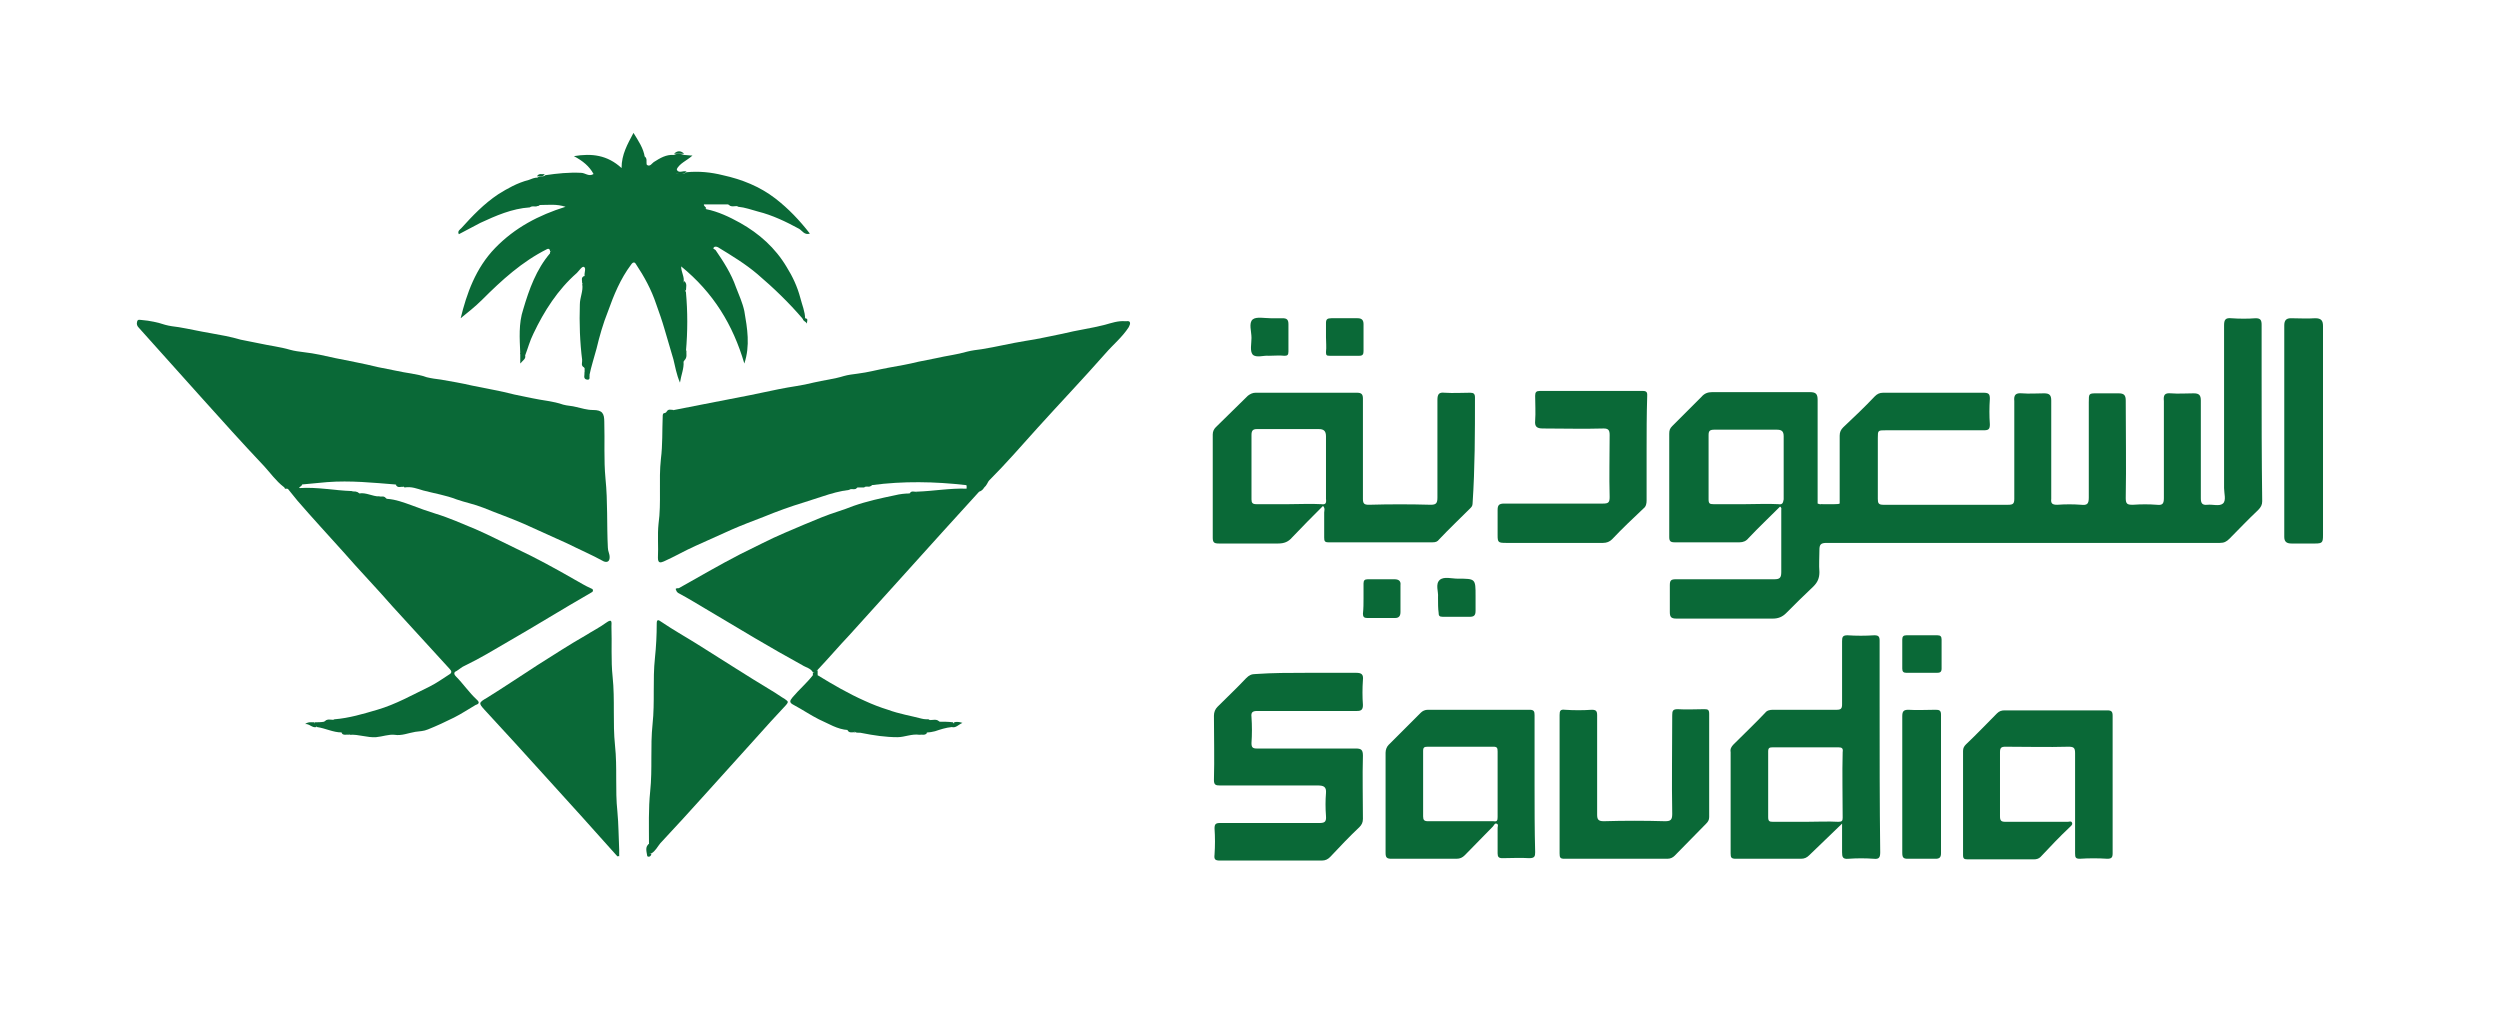<?xml version="1.0" encoding="utf-8"?>
<!-- Generator: Adobe Illustrator 28.2.0, SVG Export Plug-In . SVG Version: 6.00 Build 0)  -->
<svg version="1.1" id="Layer_1" xmlns="http://www.w3.org/2000/svg" xmlns:xlink="http://www.w3.org/1999/xlink" x="0px" y="0px"
	 viewBox="0 0 419.5 170.3" style="enable-background:new 0 0 419.5 170.3;" xml:space="preserve">
<style type="text/css">
	.st0{fill:#0A6937;}
</style>
<g>
	<path class="st0" d="M66.4,81.3c-3.8-0.3-7.6-0.7-11.5-0.4c-1.4,0.1-2.9,0.3-4.3,0.4c-1,0.4-1.9,1-3,0.4c-1.3-1-2.2-2.3-3.3-3.5
		c-3.6-3.8-7.1-7.7-10.6-11.6c-3.5-3.9-6.9-7.7-10.4-11.6c-0.3-0.3-0.4-0.6-0.3-1c0.1-0.5,0.5-0.3,0.8-0.3c1.3,0.1,2.7,0.4,3.9,0.8
		c0.7,0.2,1.5,0.3,2.3,0.4c1.8,0.3,3.5,0.7,5.3,1c1.7,0.3,3.4,0.6,5.1,1.1c1,0.2,2,0.4,3,0.6c1.8,0.4,3.6,0.6,5.3,1.1
		c0.7,0.2,1.5,0.3,2.3,0.4c1.8,0.2,3.5,0.6,5.3,1c2.4,0.5,4.7,0.9,7.1,1.5c1,0.2,2,0.4,3,0.6c1.7,0.4,3.5,0.5,5.2,1.1
		c0.8,0.2,1.6,0.3,2.4,0.4c1.7,0.3,3.5,0.6,5.2,1c2.4,0.5,4.8,0.9,7.1,1.5c0.9,0.2,1.9,0.4,2.9,0.6c1.8,0.4,3.6,0.5,5.3,1.1
		c0.7,0.2,1.5,0.2,2.2,0.4c0.9,0.2,1.8,0.5,2.8,0.5c1.6,0,1.9,0.6,1.9,2c0.1,3.2-0.1,6.3,0.2,9.5c0.4,3.9,0.2,7.7,0.4,11.6
		c0,0.6,0.3,1,0.3,1.6c0,0.8-0.5,0.9-1,0.7c-2-1.1-4.1-2-6.1-3c-2.4-1.1-4.9-2.2-7.3-3.3c-2.3-1-4.6-1.8-6.8-2.7
		c-1.5-0.6-3.1-0.9-4.5-1.4c-1.8-0.7-3.7-1-5.6-1.5c-1-0.3-2-0.7-3.1-0.5C67.3,81.3,66.8,81.6,66.4,81.3z"/>
	<path class="st0" d="M113.1,68.8c1.7-0.3,3.4-0.7,5.1-1c2.6-0.5,5.1-1,7.7-1.5c1.6-0.3,3.2-0.7,4.8-1c1.9-0.4,3.9-0.6,5.8-1.1
		c1.7-0.4,3.5-0.6,5.1-1.1c0.7-0.2,1.5-0.3,2.3-0.4c1.7-0.2,3.5-0.7,5.2-1c1.7-0.3,3.4-0.6,5-1c1-0.2,2-0.4,3-0.6
		c1.7-0.4,3.5-0.6,5.2-1.1c0.8-0.2,1.6-0.3,2.4-0.4c2.5-0.4,4.9-1,7.4-1.4c2.1-0.3,4.1-0.8,6.2-1.2c2.4-0.6,4.8-0.9,7.1-1.5
		c1.1-0.3,2.2-0.7,3.4-0.6c0.3,0,0.7-0.1,0.8,0.2c0.1,0.3-0.1,0.5-0.2,0.8c-1.1,1.7-2.6,2.9-3.9,4.4c-3.7,4.2-7.6,8.3-11.4,12.5
		c-2.7,3-5.3,6-8.1,8.8c-0.3,0.3-0.4,0.9-0.9,1.2c-1.1,0.7-2,0-3-0.4c-5.3-0.6-10.5-0.7-15.8,0c-0.4,0.3-0.9,0-1.3,0.4
		c-0.4,0-0.8,0-1.2,0c-0.4,0.4-0.9,0-1.3,0.4c-1.6,0.2-3,0.6-4.5,1.1c-1,0.3-2.1,0.7-3.1,1c-2.3,0.7-4.5,1.5-6.7,2.4
		c-1.8,0.7-3.7,1.4-5.5,2.2c-2,0.9-4,1.8-6,2.7c-1.8,0.8-3.5,1.8-5.3,2.6c-0.5,0.2-1,0.4-1-0.6c0.1-1.9-0.1-3.8,0.1-5.7
		c0.5-3.6,0-7.3,0.4-10.9c0.3-2.4,0.2-4.7,0.3-7.1c0-0.3,0-0.6,0.4-0.6C112.2,68.8,112.7,69.1,113.1,68.8z"/>
	<path class="st0" d="M98.1,46.3c-0.1-0.5,0.3-1.3-0.1-1.5c-0.3-0.2-0.8,0.6-1.2,1c-3.2,2.8-5.5,6.4-7.3,10.2
		c-0.6,1.2-0.9,2.4-1.4,3.7c-0.5,0.3-0.6-0.2-0.8-0.4c-0.1-2.5-0.3-5,0.5-7.4c1-3.4,2.2-6.7,4.5-9.4c0,0,0-0.1,0-0.2
		c0.2-0.3,0.4-0.5,0.6-0.9c-0.4,0.3-0.8,0.2-1.1,0.4c-4.2,2.1-7.6,5.2-10.9,8.5c-1.2,1.2-2.5,2.2-3.6,3.1c1-4.1,2.5-8.4,5.8-11.8
		c3.3-3.4,7.3-5.5,11.8-6.9c-1.5-0.5-2.9-0.3-4.3-0.3c-0.5,0.4-1.2,0-1.7,0.4c-3,0.2-5.7,1.4-8.3,2.6c-1.2,0.6-2.4,1.3-3.6,1.9
		c-0.3-0.5,0.2-0.8,0.4-1c1.9-2.1,3.8-4.1,6.2-5.7c1.6-1,3.2-1.9,5.1-2.4c0.5-0.2,1-0.4,1.5-0.4c0.4-0.4,0.9,0,1.3-0.4
		c2-0.3,4-0.5,6-0.4c0.7,0,1.3,0.7,2.1,0.2c-0.7-1.3-1.8-2.2-3.3-3c3-0.5,5.6-0.2,8,2c0-2.3,1-4,2-5.9c0.8,1.3,1.7,2.6,1.9,4.1
		c0.4,0.3,0,0.9,0.4,1.3c0.5,0.3,0.8-0.3,1.1-0.5c1.1-0.7,2.1-1.3,3.4-1.2c0.6-0.3,1.1-0.2,1.7,0c0.4,0,0.8,0.1,1.4,0.1
		c-1,0.9-2.2,1.3-2.7,2.4c-0.2,0.3-0.2,0.6,0.2,0.6c0.5,0,1,0.2,1.5-0.2c2.1-0.2,4.1,0,6.1,0.5c3.2,0.7,6.2,1.9,8.8,3.9
		c2.2,1.7,4.1,3.7,5.8,5.9c-0.9,0.3-1.3-0.5-1.8-0.8c-2.2-1.2-4.5-2.3-6.9-2.9c-1.1-0.3-2.2-0.7-3.3-0.8c-0.5-0.4-1.2,0-1.7-0.4
		c-1.4,0-2.7,0-4.1,0c-0.7,0.7,0.3,0.5,0.4,0.8c2,0.4,3.9,1.3,5.7,2.3c3.2,1.8,5.9,4.2,7.8,7.4c1,1.6,1.8,3.3,2.3,5.2
		c0.3,1.2,0.8,2.3,0.8,3.5c-0.1,0.1-0.3,0.1-0.4,0c-2.3-2.7-4.9-5.2-7.6-7.5c-2-1.7-4.3-3.1-6.6-4.5c-0.2-0.1-0.5-0.2-0.7,0
		c-0.3,0.3,0.2,0.3,0.3,0.5c1.3,1.9,2.6,3.9,3.4,6.2c0.5,1.3,1.1,2.6,1.4,4c0.5,2.9,1,5.8,0,8.8c-1.9-6.5-5.2-11.9-10.6-16.3
		c0,1,0.6,1.8,0.4,2.6c0.4,0.5,0,1.2,0.4,1.7c0.3,3.3,0.3,6.6,0,10c-0.4,0.5,0,1.2-0.4,1.7c0.1,1.1-0.4,2.2-0.6,3.5
		c-0.6-1.4-0.8-2.7-1.1-3.9c-0.5-1.7-1-3.4-1.5-5.1c-0.4-1.4-0.9-2.8-1.4-4.2c-0.8-2.4-2-4.6-3.4-6.7c-0.1-0.2-0.4-0.5-0.8,0.1
		c-1.8,2.4-2.9,5.1-3.9,7.9c-0.8,2-1.4,4.1-1.9,6.2c-0.4,1.5-0.9,3-1.2,4.5c-0.5,0.3-0.6-0.2-0.8-0.4c0-0.3,0-0.5,0-0.8
		c-0.3-0.4,0-0.9-0.4-1.3c-0.4-3.1-0.5-6.3-0.4-9.4c0-1.2,0.6-2.3,0.4-3.4C98,47.2,97.7,46.6,98.1,46.3z"/>
	<path class="st0" d="M57.3,122.9c-1.4,0-2.7-0.7-4.1-0.9c-0.2-0.2-0.7-0.3-0.4-0.8c0.5,0,1.1,0,1.6-0.1c0.5-0.4,1.2,0,1.7-0.4
		c2.5-0.2,4.8-0.9,7.2-1.6c3.1-0.9,5.9-2.5,8.8-3.9c1.2-0.6,2.3-1.4,3.4-2.1c0.3-0.2,0.3-0.5,0-0.8c-3.2-3.5-6.4-7-9.6-10.5
		c-2.7-3.1-5.6-6.1-8.3-9.2c-2.6-2.9-5.2-5.7-7.7-8.6c-0.6-0.7-1.1-1.4-1.7-2.1c0.7-0.3,1.4-0.4,2.1,0c2.9-0.2,5.8,0.4,8.7,0.5
		c0.4,0.3,0.9,0,1.3,0.4c1.1-0.2,2.2,0.5,3.3,0.5c0.4,0.4,0.9,0,1.3,0.4c1.5,0.1,2.8,0.6,4.2,1.1c1.3,0.5,2.7,1,4,1.4
		c2.3,0.7,4.5,1.7,6.7,2.6c2.3,1,4.4,2.1,6.7,3.2c3.4,1.6,6.7,3.4,10,5.3c0.9,0.5,1.7,1,2.6,1.4c0.2,0.1,0.4,0.1,0.4,0.4
		c0,0.2-0.2,0.3-0.4,0.4c-4.7,2.7-9.2,5.5-13.9,8.2c-2.4,1.4-4.7,2.8-7.2,4c-0.5,0.2-0.9,0.6-1.4,0.9c-0.3,0.1-0.6,0.4-0.1,0.9
		c1.2,1.2,2.2,2.7,3.5,3.9c0.7,0.6,0.1,0.8-0.2,0.9c-1.2,0.7-2.4,1.5-3.6,2.1c-1.4,0.7-2.9,1.4-4.4,2c-0.7,0.3-1.4,0.3-2.1,0.4
		c-1.2,0.2-2.3,0.7-3.5,0.5c-1-0.1-2,0.3-3.1,0.4c-1.5,0.1-2.9-0.5-4.4-0.4C58.2,122.9,57.6,123.2,57.3,122.9z"/>
	<path class="st0" d="M153.9,82.5c2.8-0.1,5.5-0.6,8.3-0.5c0.6-0.5,1.3-0.2,1.9-0.1c0.3,0.1,0.4,0.3,0.2,0.6c-2,2.2-4,4.4-6,6.6
		c-2.8,3.1-5.5,6.1-8.3,9.2c-2.5,2.8-5,5.5-7.5,8.3c-1.8,1.9-3.5,3.9-5.3,5.8c-0.3,0.2-0.3,0.7-0.8,0.4c-0.4-0.7-1.2-0.8-1.8-1.2
		c-5.3-2.9-10.6-6.1-15.8-9.2c-1.7-1-3.3-2-5-2.9c-0.3-0.2-0.3-0.4-0.4-0.6c-0.1-0.2,0.3-0.2,0.5-0.2c3.4-1.9,6.8-3.9,10.3-5.7
		c2.5-1.2,4.9-2.5,7.5-3.6c2.1-0.9,4.2-1.8,6.2-2.6c1.7-0.7,3.6-1.2,5.3-1.9c2.3-0.8,4.6-1.3,7-1.8c0.8-0.2,1.7-0.3,2.5-0.3
		C153,82.6,153.5,82.9,153.9,82.5z"/>
	<path class="st0" d="M219.2,112.9c2.8,0,5.6,0,8.4,0c0.9,0,1.2,0.3,1.1,1.2c-0.1,1.4-0.1,2.8,0,4.2c0,0.8-0.3,1-1,1
		c-5.6,0-11.2,0-16.7,0c-0.8,0-1.1,0.2-1,1c0.1,1.5,0.1,2.9,0,4.4c0,0.7,0.2,0.9,0.9,0.9c5.5,0,11.1,0,16.6,0c0.9,0,1.2,0.2,1.2,1.2
		c-0.1,3.5,0,7.1,0,10.6c0,0.6-0.2,1-0.6,1.4c-1.7,1.6-3.3,3.3-4.9,5c-0.4,0.4-0.8,0.6-1.4,0.6c-5.7,0-11.4,0-17.1,0
		c-0.8,0-1-0.2-0.9-1c0.1-1.5,0.1-2.9,0-4.4c0-0.7,0.2-0.9,0.9-0.9c5.5,0,11.1,0,16.6,0c0.9,0,1.3-0.1,1.2-1.2
		c-0.1-1.3-0.1-2.6,0-3.8c0.1-1.1-0.4-1.3-1.4-1.3c-5.5,0-11,0-16.4,0c-0.7,0-1-0.1-1-0.9c0.1-3.6,0-7.2,0-10.8
		c0-0.6,0.2-1.1,0.6-1.5c1.6-1.6,3.3-3.2,4.8-4.8c0.5-0.5,0.9-0.7,1.6-0.7C213.6,112.9,216.4,112.9,219.2,112.9z"/>
	<path class="st0" d="M103.6,143.7c-3.9-4.4-7.9-8.8-11.8-13.1c-3.5-3.9-7-7.7-10.5-11.5c-1-1.1-1-1.2,0.4-2
		c2.9-1.8,5.7-3.7,8.5-5.5c2.7-1.7,5.3-3.4,8.1-5c1.1-0.7,2.3-1.3,3.4-2.1c1.1-0.8,0.9,0,0.9,0.6c0.1,2.8-0.1,5.7,0.2,8.5
		c0.4,3.8,0,7.7,0.4,11.5c0.4,3.7,0,7.4,0.4,11.1c0.2,2.1,0.2,4.3,0.3,6.4c0,0.4,0,0.7,0,1.1C103.8,143.6,103.7,143.7,103.6,143.7z"
		/>
	<path class="st0" d="M108.9,141.6c0-2.9-0.1-5.9,0.2-8.8c0.4-3.8,0-7.5,0.4-11.3c0.4-3.7,0-7.4,0.4-11.1c0.2-1.9,0.3-3.8,0.3-5.8
		c0-0.7,0.3-0.6,0.7-0.3c2.2,1.5,4.4,2.7,6.6,4.1c4,2.5,8,5.1,12,7.5c0.7,0.4,1.5,1,2.2,1.4c0.5,0.4,0.7,0.4,0.2,1
		c-1.8,1.9-3.5,3.8-5.2,5.7c-2.8,3.1-5.5,6.1-8.3,9.2c-2.5,2.8-5,5.5-7.6,8.3c-0.5,0.6-0.8,1.3-1.5,1.7c-0.4,0.2-0.6-0.1-0.6-0.4
		C108.7,142.4,108.6,142,108.9,141.6z"/>
	<path class="st0" d="M354.5,131.6c0,3.9,0,7.8,0,11.6c0,0.7-0.2,0.9-0.9,0.9c-1.5-0.1-3.1-0.1-4.6,0c-0.7,0-0.8-0.2-0.8-0.9
		c0-5.6,0-11.2,0-16.8c0-0.9-0.2-1.1-1.1-1.1c-3.5,0.1-7.1,0-10.6,0c-0.7,0-0.9,0.2-0.9,0.9c0,3.6,0,7.2,0,10.8
		c0,0.7,0.2,0.9,0.9,0.9c3.5,0,7,0,10.5,0c0.2,0,0.6-0.2,0.7,0.2c0.1,0.3-0.2,0.5-0.4,0.7c-1.7,1.6-3.3,3.3-4.9,5
		c-0.3,0.3-0.7,0.4-1.1,0.4c-3.7,0-7.4,0-11.1,0c-0.6,0-0.8-0.1-0.8-0.7c0-5.8,0-11.6,0-17.5c0-0.5,0.2-0.8,0.5-1.1
		c1.8-1.7,3.5-3.5,5.2-5.2c0.4-0.4,0.8-0.5,1.3-0.5c5.7,0,11.4,0,17.2,0c0.7,0,0.9,0.2,0.9,0.9C354.5,123.8,354.5,127.7,354.5,131.6
		z"/>
	<path class="st0" d="M271,144.1c-2.8,0-5.7,0-8.5,0c-0.7,0-0.8-0.2-0.8-0.9c0-7.7,0-15.5,0-23.2c0-0.7,0.1-1,0.9-0.9
		c1.5,0.1,3,0.1,4.5,0c0.7,0,0.9,0.2,0.9,0.9c0,5.6,0,11.2,0,16.7c0,0.8,0.2,1.1,1.1,1.1c3.4-0.1,6.9-0.1,10.3,0
		c0.9,0,1.2-0.2,1.2-1.2c-0.1-5.5,0-11.1,0-16.6c0-0.7,0.1-1,0.9-1c1.5,0.1,3,0,4.5,0c0.6,0,0.8,0.1,0.8,0.8c0,5.8,0,11.5,0,17.3
		c0,0.5-0.2,0.8-0.5,1.1c-1.8,1.8-3.5,3.6-5.3,5.4c-0.3,0.3-0.7,0.5-1.2,0.5C276.7,144.1,273.9,144.1,271,144.1z"/>
	<path class="st0" d="M276.3,75.6c0,2.8,0,5.6,0,8.4c0,0.5-0.1,1-0.5,1.3c-1.8,1.7-3.6,3.4-5.3,5.2c-0.4,0.4-0.9,0.6-1.5,0.6
		c-5.4,0-10.9,0-16.3,0c-1.3,0-1.4-0.1-1.4-1.3c0-1.4,0-2.8,0-4.2c0-0.8,0.2-1.1,1.1-1.1c5.5,0,11.1,0,16.6,0c0.9,0,1.1-0.2,1.1-1.1
		c-0.1-3.5,0-6.9,0-10.4c0-0.8-0.2-1.1-1-1.1c-3.4,0.1-6.8,0-10.2,0c-1,0-1.4-0.3-1.3-1.3c0.1-1.4,0-2.8,0-4.2
		c0-0.6,0.2-0.8,0.8-0.8c5.8,0,11.5,0,17.3,0c0.8,0,0.7,0.5,0.7,0.9C276.3,69.7,276.3,72.7,276.3,75.6
		C276.3,75.6,276.3,75.6,276.3,75.6z"/>
	<path class="st0" d="M389.8,72.4c0,5.8,0,11.6,0,17.4c0,1.2-0.1,1.4-1.3,1.4c-1.3,0-2.6,0-4,0c-0.8,0-1.2-0.3-1.2-1.1
		c0-11.8,0-23.6,0-35.5c0-0.8,0.3-1.2,1.1-1.2c1.4,0,2.7,0.1,4.1,0c1,0,1.3,0.4,1.3,1.3C389.8,60.6,389.8,66.5,389.8,72.4z"/>
	<path class="st0" d="M319.2,131.6c0-3.8,0-7.6,0-11.4c0-0.8,0.2-1.1,1-1.1c1.5,0.1,3,0,4.6,0c0.6,0,0.9,0.1,0.9,0.8
		c0,7.8,0,15.5,0,23.3c0,0.7-0.3,0.9-0.9,0.9c-1.6,0-3.1,0-4.7,0c-0.7,0-0.9-0.2-0.9-1C319.2,139.3,319.2,135.5,319.2,131.6z"/>
	<path class="st0" d="M159.7,122c-1,0.1-1.9,0.4-2.8,0.7c-0.4,0.1-0.9,0.2-1.3,0.2c-0.4,0.3-0.9,0-1.3,0.4c-1.3-0.2-2.5,0.4-3.7,0.4
		c-2,0-4-0.3-6-0.7c-0.3-0.1-0.7,0-1-0.1c-0.4-0.4-0.9,0-1.3-0.4c-1.8-0.1-3.3-1.1-4.9-1.8c-1.4-0.7-2.7-1.6-4.2-2.4
		c-0.8-0.4-0.7-0.7-0.2-1.3c1.1-1.3,2.4-2.4,3.4-3.7c0.3-0.2,0.6-0.2,0.8,0c2.6,1.6,5.2,3.1,7.9,4.3c1.3,0.6,2.6,1.1,3.9,1.5
		c1.9,0.7,3.8,1,5.7,1.5c0.4,0.1,0.8,0.1,1.1,0.1c0.5,0.4,1.2,0,1.7,0.4c0.8,0,1.6,0,2.4,0.1C160.4,121.7,159.9,121.8,159.7,122z"/>
	<path class="st0" d="M322.5,112.9c-0.9,0-1.7,0-2.6,0c-0.5,0-0.7-0.2-0.7-0.7c0-1.6,0-3.2,0-4.9c0-0.5,0.2-0.7,0.7-0.7
		c1.7,0,3.5,0,5.2,0c0.5,0,0.7,0.2,0.7,0.7c0,1.6,0,3.2,0,4.9c0,0.6-0.3,0.7-0.8,0.7C324.1,112.9,323.3,112.9,322.5,112.9z"/>
	<path class="st0" d="M241.3,100.2c0.1-0.9-0.5-2.2,0.3-2.9c0.7-0.6,2-0.2,3-0.2c3,0,3,0,3,2.9c0,0.8,0,1.7,0,2.5c0,0.8-0.3,1-1,1
		c-1.5,0-3,0-4.5,0c-0.6,0-0.7-0.2-0.7-0.7C241.3,102.1,241.3,101.3,241.3,100.2z"/>
	<path class="st0" d="M228.8,100.4c0-0.8,0-1.7,0-2.5c0-0.5,0.2-0.7,0.7-0.7c1.5,0,3,0,4.5,0c0.7,0,1.1,0.3,1,1c0,1.5,0,3,0,4.5
		c0,0.7-0.3,1-0.9,1c-1.6,0-3.1,0-4.7,0c-0.5,0-0.7-0.2-0.7-0.7C228.8,102.1,228.8,101.2,228.8,100.4z"/>
	<path class="st0" d="M222.5,56.6c0-0.8,0-1.6,0-2.4c0-0.6,0.2-0.8,0.9-0.8c1.5,0,2.9,0,4.4,0c0.7,0,1,0.3,1,1c0,1.5,0,3,0,4.5
		c0,0.5-0.1,0.8-0.7,0.8c-1.7,0-3.3,0-5,0c-0.5,0-0.6-0.1-0.6-0.6C222.6,58.2,222.5,57.4,222.5,56.6z"/>
	<path class="st0" d="M212.9,59.7c-0.8-0.1-2.1,0.4-2.7-0.2c-0.5-0.6-0.2-1.8-0.2-2.8c0-1.1-0.5-2.5,0.2-3.1c0.6-0.5,2-0.2,3-0.2
		c0.7,0,1.3,0,2,0c0.7,0,1,0.2,1,1c0,1.5,0,3,0,4.6c0,0.6-0.2,0.7-0.7,0.7C214.7,59.6,213.9,59.7,212.9,59.7z"/>
	<path class="st0" d="M164.3,82.5c0-0.4-0.3-0.4-0.6-0.4c-0.5,0-1,0-1.5,0c0-0.3,0-0.5,0-0.8c1-0.3,1.9,0.7,3,0.4
		C165,82.1,164.7,82.4,164.3,82.5z"/>
	<path class="st0" d="M50.2,82c-0.7,0-1.4,0-2.1,0c-0.3,0.1-0.4-0.1-0.4-0.4c1.1,0.3,1.9-0.7,3-0.4C50.7,81.7,50.1,81.6,50.2,82z"/>
	<path class="st0" d="M309.1,84.6c-0.5,0.6-3.2,0.6-3.7,0C306.6,84.6,307.9,84.6,309.1,84.6z"/>
	<path class="st0" d="M108.9,141.6c0,0.4,0,0.8,0,1.2c0,0.3,0.1,0.5,0.4,0.5c-0.1,0.6-0.7,0.5-0.7,0.3
		C108.5,142.9,108.2,142.1,108.9,141.6z"/>
	<path class="st0" d="M52.7,121.2c0.1,0.3,0.3,0.5,0.4,0.8c-0.7,0.2-1.2-0.6-1.9-0.5C51.7,121.1,52.2,121.2,52.7,121.2z"/>
	<path class="st0" d="M87.3,59.2c0.3,0,0.4,0.5,0.8,0.4c0.2,0.6-0.3,0.8-0.8,1.4C87.3,60.2,87.3,59.7,87.3,59.2z"/>
	<path class="st0" d="M91.8,41.7c0.4-0.6,0.9-0.7,1.6-0.7c-0.3,0.4-0.5,1-1.1,1.2C92.3,41.8,92.1,41.7,91.8,41.7z"/>
	<path class="st0" d="M115.2,28.8c-0.5,0.6-1.3,0.4-1.9,0.3c-0.5-0.1-0.4-0.6,0.2-0.8C113.8,29.3,114.7,28.5,115.2,28.8z"/>
	<path class="st0" d="M159.7,122c-0.1-0.4,0.5-0.4,0.4-0.8c0.4-0.1,0.8-0.1,1.4,0.1C160.8,121.6,160.4,122.2,159.7,122z"/>
	<path class="st0" d="M98.1,62.5c0.3,0,0.4,0.5,0.8,0.4c0,0.3,0.2,0.9-0.4,0.8C97.8,63.6,98.1,62.9,98.1,62.5z"/>
	<path class="st0" d="M115.1,48.8c-0.7-0.4-0.3-1.1-0.4-1.7C115.4,47.5,115.1,48.2,115.1,48.8z"/>
	<path class="st0" d="M122.2,34.2c0.6,0.1,1.3-0.3,1.7,0.4C123.3,34.5,122.6,34.9,122.2,34.2z"/>
	<path class="st0" d="M56.1,120.8c-0.5,0.7-1.1,0.3-1.7,0.4C54.8,120.5,55.5,120.8,56.1,120.8z"/>
	<path class="st0" d="M157.7,121.2c-0.6,0-1.3,0.3-1.7-0.4C156.5,120.9,157.2,120.5,157.7,121.2z"/>
	<path class="st0" d="M88.9,34.6c0.4-0.7,1.1-0.3,1.7-0.4C90.2,34.9,89.5,34.5,88.9,34.6z"/>
	<path class="st0" d="M118.5,35c-0.6,0.1-0.9-0.2-1.3-0.6c0.3-0.3,0.6-0.2,0.9-0.2C118,34.6,118.5,34.7,118.5,35z"/>
	<path class="st0" d="M114.8,60.5c0-0.6-0.3-1.3,0.4-1.7C115.1,59.3,115.4,60,114.8,60.5z"/>
	<path class="st0" d="M114.8,25.8c-0.6,0-1.1,0-1.7,0C113.6,25.3,114.2,25.2,114.8,25.8z"/>
	<path class="st0" d="M108.5,27.5c-0.7-0.2-0.3-0.8-0.4-1.3C108.7,26.6,108.4,27.1,108.5,27.5z"/>
	<path class="st0" d="M142.6,82.1c0.3-0.6,0.8-0.3,1.3-0.4C143.6,82.3,143.1,82,142.6,82.1z"/>
	<path class="st0" d="M145.1,81.6c0.3-0.7,0.8-0.3,1.3-0.4C146.1,81.9,145.5,81.6,145.1,81.6z"/>
	<path class="st0" d="M66.4,81.3c0.5,0,1-0.3,1.3,0.4C67.3,81.6,66.7,82,66.4,81.3z"/>
	<path class="st0" d="M60.2,82.9c-0.4-0.1-1,0.3-1.3-0.4C59.4,82.5,59.9,82.3,60.2,82.9z"/>
	<path class="st0" d="M153.9,82.5c-0.3,0.7-0.8,0.3-1.3,0.4C152.9,82.2,153.4,82.6,153.9,82.5z"/>
	<path class="st0" d="M137.2,113.3c-0.3,0-0.6,0-0.8,0c0-0.1,0-0.3,0-0.4c0.4,0,0.4-0.5,0.8-0.4C137.2,112.7,137.2,113,137.2,113.3z
		"/>
	<path class="st0" d="M97.7,60.4c0.6,0.3,0.3,0.8,0.4,1.3C97.4,61.4,97.7,60.9,97.7,60.4z"/>
	<path class="st0" d="M113.1,68.8c-0.3,0.6-0.8,0.3-1.3,0.4C112.1,68.5,112.6,68.8,113.1,68.8z"/>
	<path class="st0" d="M142.2,122.5c0.5,0,1-0.3,1.3,0.4C143,122.8,142.5,123.1,142.2,122.5z"/>
	<path class="st0" d="M57.3,122.9c0.5,0,1-0.2,1.3,0.4C58.1,123.2,57.5,123.5,57.3,122.9z"/>
	<path class="st0" d="M154.3,123.3c0.3-0.6,0.8-0.3,1.3-0.4C155.3,123.5,154.7,123.2,154.3,123.3z"/>
	<path class="st0" d="M134.7,53.4c0.1,0,0.3,0,0.4,0c0.6,0.1,0.3,0.4,0.3,0.9C135.2,53.9,134.7,53.9,134.7,53.4z"/>
	<path class="st0" d="M91.4,29.2c-0.3,0.6-0.8,0.3-1.3,0.4C90.4,29,91,29.3,91.4,29.2z"/>
	<path class="st0" d="M64.8,83.7c-0.5,0-1,0.3-1.3-0.4C64,83.4,64.5,83.1,64.8,83.7z"/>
	<path class="st0" d="M98.1,46.3c0,0.5,0.2,1-0.4,1.3C97.7,47.1,97.4,46.5,98.1,46.3z"/>
	<path class="st0" d="M379.5,62.7c0-2.7,0-5.5,0-8.2c0-0.8-0.2-1.1-1-1.1c-1.3,0.1-2.7,0.1-4.1,0c-1-0.1-1.2,0.3-1.2,1.2
		c0,9.1,0,18.2,0,27.3c0,0.9,0.4,2.1-0.2,2.6c-0.6,0.5-1.7,0.1-2.6,0.2c-0.9,0.1-1.1-0.3-1.1-1.1c0-5.5,0-11,0-16.4
		c0-0.9-0.3-1.2-1.2-1.2c-1.3,0-2.6,0.1-3.8,0c-1.1-0.1-1.3,0.3-1.2,1.3c0,5.4,0,10.9,0,16.3c0,1-0.3,1.2-1.2,1.1
		c-1.3-0.1-2.6-0.1-4,0c-0.9,0-1.2-0.1-1.2-1.1c0.1-5.5,0-11,0-16.4c0-0.9-0.3-1.2-1.2-1.2c-1.2,0-2.4,0-3.6,0c-1.4,0-1.4,0-1.4,1.5
		c0,5.3,0,10.7,0,16c0,1.1-0.3,1.3-1.3,1.2c-1.3-0.1-2.6-0.1-4,0c-0.8,0-1.1-0.2-1-1c0-5.5,0-11,0-16.5c0-0.9-0.3-1.2-1.2-1.2
		c-1.2,0-2.5,0.1-3.7,0c-1.1-0.1-1.4,0.3-1.3,1.3c0,5.5,0,11,0,16.4c0,0.8-0.2,1-1,1c-7,0-14,0-21,0c-0.8,0-0.9-0.3-0.9-1
		c0-3.4,0-6.8,0-10.2c0-1.3,0-1.3,1.4-1.3c5.5,0,11,0,16.4,0c0.8,0,1-0.2,1-1c-0.1-1.4-0.1-2.8,0-4.3c0-0.8-0.2-1-1.1-1
		c-5.6,0-11.2,0-16.8,0c-0.6,0-1,0.2-1.4,0.6c-1.7,1.8-3.5,3.5-5.3,5.2c-0.4,0.4-0.6,0.8-0.6,1.4c0,3.8,0,7.6,0,11.4
		c-1.2,0.4-2.5,0.4-3.7,0c0-5.8,0-11.6,0-17.4c0-1-0.3-1.3-1.3-1.3c-5.5,0-11,0-16.4,0c-0.7,0-1.3,0.2-1.8,0.8
		c-1.6,1.6-3.3,3.3-4.9,4.9c-0.4,0.4-0.5,0.7-0.5,1.3c0,5.8,0,11.5,0,17.3c0,0.7,0.2,0.9,0.9,0.9c3.6,0,7.3,0,10.9,0
		c0.6,0,1.1-0.2,1.5-0.7c1.7-1.8,3.5-3.5,5.3-5.3c0.3,0.2,0.2,0.4,0.2,0.6c0,3.5,0,6.9,0,10.4c0,1-0.3,1.2-1.2,1.2
		c-5.5,0-11,0-16.5,0c-0.8,0-1,0.2-1,1c0,1.5,0,3,0,4.5c0,0.8,0.2,1.1,1.1,1.1c5.4,0,10.8,0,16.2,0c0.9,0,1.6-0.3,2.2-0.9
		c1.5-1.5,3-3,4.6-4.5c0.7-0.7,1-1.4,1-2.4c-0.1-1.2,0-2.5,0-3.7c0-0.9,0.2-1.2,1.2-1.2c18.7,0,37.4,0,56.1,0c3.3,0,6.6,0,9.9,0
		c0.7,0,1.1-0.2,1.6-0.7c1.6-1.6,3.1-3.2,4.8-4.8c0.5-0.5,0.7-0.9,0.7-1.5C379.5,76.8,379.5,69.7,379.5,62.7z M298.4,84.6
		c-1.8-0.1-3.7,0-5.5,0c-1.8,0-3.6,0-5.4,0c-0.6,0-0.8-0.1-0.8-0.8c0-3.6,0-7.2,0-10.8c0-0.7,0.2-0.9,1-0.9c3.5,0,6.9,0,10.4,0
		c0.8,0,1.2,0.2,1.2,1.1c0,3.5,0,7.1,0,10.6C299.2,84.5,299,84.7,298.4,84.6z"/>
	<path class="st0" d="M247.5,66.7c0-0.6-0.2-0.8-0.8-0.8c-1.4,0-2.8,0.1-4.3,0c-0.9-0.1-1.2,0.2-1.2,1.2c0,5.5,0,11,0,16.4
		c0,0.9-0.2,1.2-1.1,1.2c-3.5-0.1-6.9-0.1-10.4,0c-0.8,0-1-0.2-1-1c0-5.6,0-11.2,0-16.8c0-0.7-0.2-1-1-1c-5.7,0-11.3,0-17,0
		c-0.5,0-0.9,0.2-1.3,0.5c-1.8,1.8-3.6,3.5-5.4,5.3c-0.3,0.3-0.5,0.7-0.5,1.2c0,5.8,0,11.5,0,17.3c0,0.8,0.2,1,1,1c3.3,0,6.7,0,10,0
		c1,0,1.7-0.3,2.3-1c1.7-1.8,3.4-3.5,5.2-5.3c0.4,0.4,0.2,0.8,0.2,1.1c0,1.4,0,2.8,0,4.2c0,0.6,0.1,0.8,0.7,0.8c5.8,0,11.7,0,17.5,0
		c0.5,0,0.8-0.1,1.1-0.5c1.7-1.8,3.5-3.5,5.2-5.2c0.2-0.2,0.4-0.4,0.4-0.8C247.5,78.5,247.5,72.6,247.5,66.7z M221.7,84.6
		c-1.8-0.1-3.6,0-5.4,0c-1.8,0-3.7,0-5.5,0c-0.6,0-0.8-0.2-0.8-0.8c0-3.6,0-7.2,0-10.8c0-0.7,0.2-1,0.9-1c3.5,0,6.9,0,10.4,0
		c0.8,0,1.2,0.3,1.2,1.2c0,3.5,0,7,0,10.5C222.6,84.5,222.4,84.7,221.7,84.6z"/>
	<path class="st0" d="M315.4,118.3c0-3.6,0-7.2,0-10.8c0-0.7-0.2-0.9-0.9-0.9c-1.5,0.1-3,0.1-4.5,0c-0.8,0-0.9,0.3-0.9,1
		c0,3.5,0,7.1,0,10.6c0,0.7-0.2,0.9-0.9,0.9c-3.6,0-7.1,0-10.7,0c-0.5,0-1,0.1-1.3,0.5c-1.7,1.8-3.5,3.5-5.3,5.3
		c-0.4,0.4-0.6,0.8-0.5,1.3c0,5.7,0,11.3,0,17c0,0.7,0.1,0.9,0.9,0.9c3.6,0,7.3,0,10.9,0c0.6,0,1-0.2,1.4-0.6
		c1.8-1.7,3.6-3.5,5.5-5.3c0,1.6,0,3.2,0,4.8c0,0.8,0.1,1.2,1.1,1.1c1.4-0.1,2.8-0.1,4.2,0c0.9,0.1,1.1-0.2,1.1-1.1
		C315.4,134.8,315.4,126.5,315.4,118.3z M309.2,137.2c0,0.5-0.1,0.7-0.7,0.7c-1.8-0.1-3.7,0-5.5,0c0,0,0,0,0,0c-1.8,0-3.7,0-5.5,0
		c-0.6,0-0.8-0.1-0.8-0.8c0-3.7,0-7.3,0-11c0-0.6,0.2-0.7,0.8-0.7c3.7,0,7.3,0,11,0c0.6,0,0.8,0.2,0.7,0.8
		C309.1,129.8,309.2,133.5,309.2,137.2z"/>
	<path class="st0" d="M257.5,131.6c0-3.9,0-7.8,0-11.6c0-0.6-0.1-0.9-0.8-0.9c-5.7,0-11.4,0-17.1,0c-0.5,0-0.9,0.2-1.2,0.5
		c-1.8,1.8-3.6,3.6-5.4,5.4c-0.3,0.3-0.5,0.8-0.5,1.3c0,5.6,0,11.2,0,16.8c0,0.8,0.2,1,1,1c3.6,0,7.3,0,10.9,0c0.6,0,1-0.2,1.4-0.6
		c1.6-1.6,3.1-3.2,4.7-4.8c0.2-0.2,0.3-0.6,0.6-0.5c0.4,0.1,0.2,0.5,0.2,0.7c0,1.4,0,2.8,0,4.3c0,0.6,0.2,0.8,0.8,0.8
		c1.5,0,3-0.1,4.5,0c0.9,0,1-0.3,1-1C257.5,139.3,257.5,135.4,257.5,131.6z M251.3,137.1c0,0.6-0.1,0.8-0.7,0.7c-1.8,0-3.7,0-5.5,0
		c-1.8,0-3.7,0-5.5,0c-0.6,0-0.8-0.2-0.8-0.8c0-3.7,0-7.3,0-11c0-0.6,0.2-0.7,0.8-0.7c3.7,0,7.3,0,11,0c0.6,0,0.7,0.2,0.7,0.8
		C251.3,129.8,251.3,133.5,251.3,137.1z"/>
</g>
</svg>
